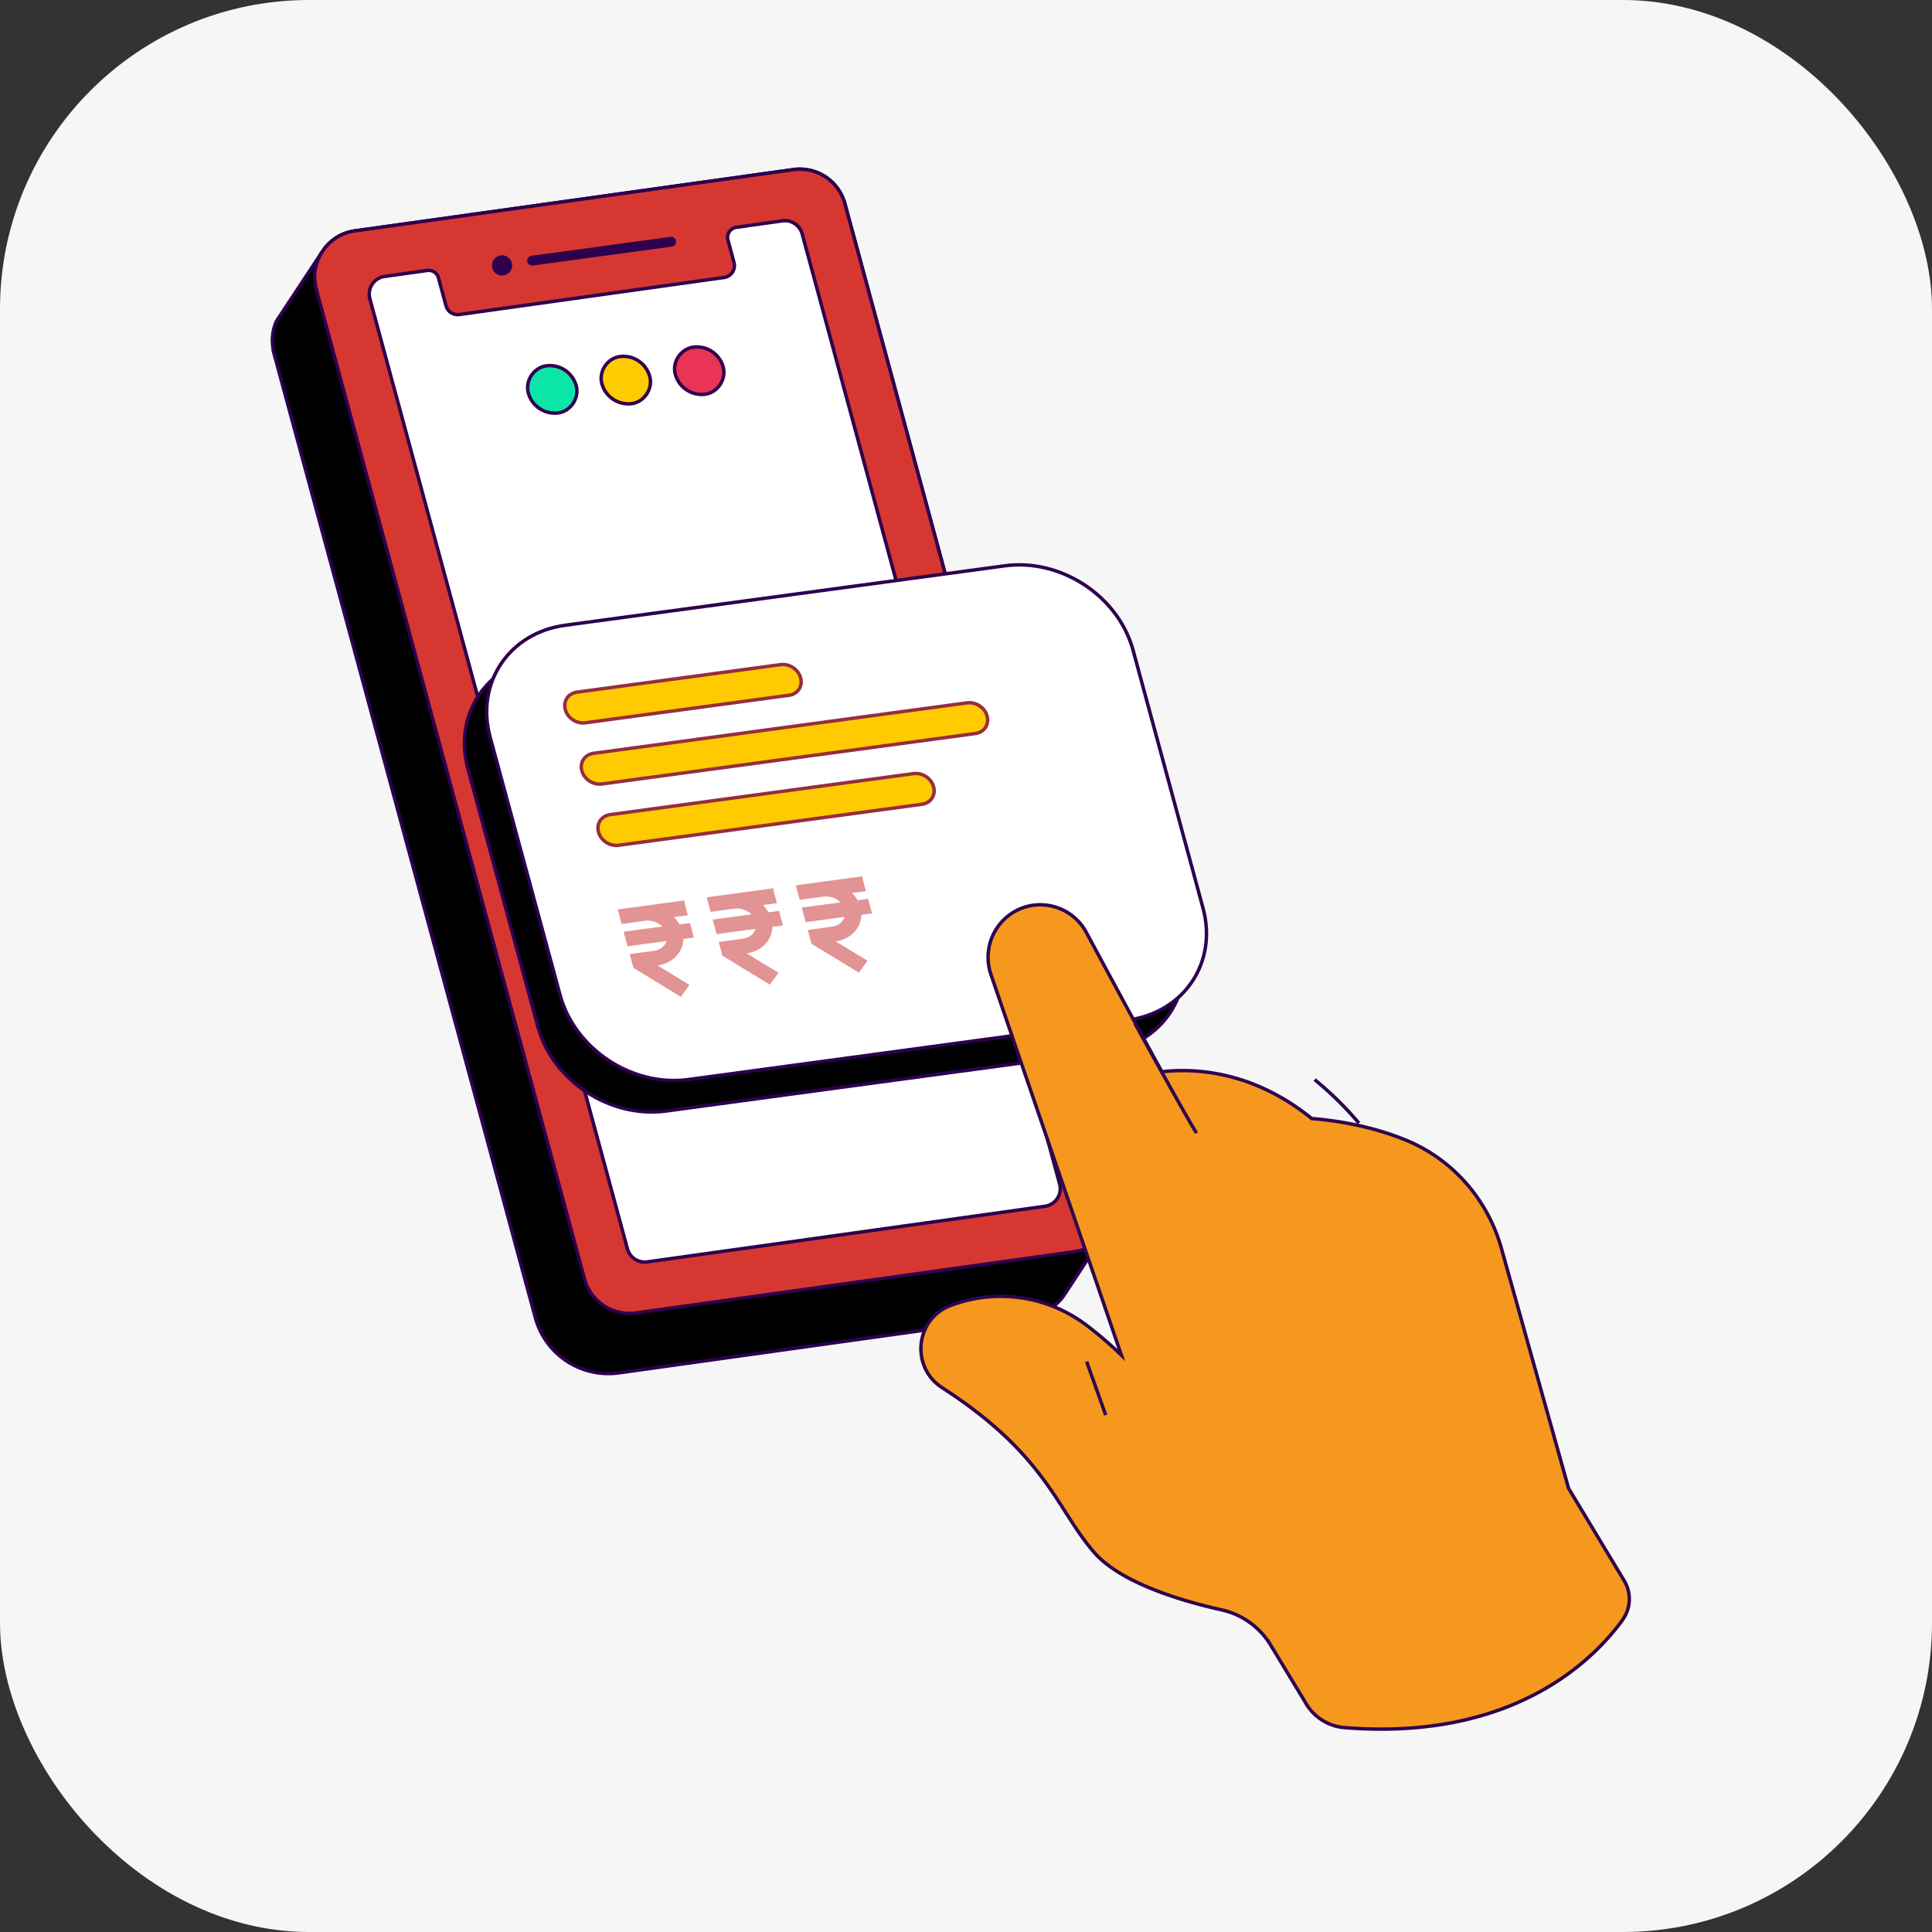 <svg xmlns="http://www.w3.org/2000/svg" width="150" height="150" fill="none" viewBox="0 0 150 150"><rect x="0" y="0" width="150" height="150" fill="#333333" stroke="none"/><rect width="150" height="150" fill="#F6F6F6" rx="24"/><path stroke="#2E004E" stroke-miterlimit="10" stroke-width=".267" d="m24.554 22.46 20.827 76.841a3.624 3.624 0 0 0 4 2.637l32.016-4.472 2.04-.285a3.6 3.6 0 0 0 2.155-1.131l.018-.018h.01c.248-.303.471-.623.614-.962v-.018c.338-.73.418-1.568.187-2.405l-20.827-76.84a3.625 3.625 0 0 0-4-2.638l-34.047 4.757a3.57 3.57 0 0 0-2.387 1.417l-.24.356v.018a3.52 3.52 0 0 0-.357 2.744z"/><path fill="#000" stroke="#2E004E" stroke-miterlimit="10" stroke-width=".267" d="m21.258 27.386 20.302 74.908a5.88 5.88 0 0 0 6.502 4.293l32.07-4.48a3.6 3.6 0 0 0 2.396-1.426l.231-.347 3.02-4.597.303-1.763c-.534.587-.588 1.247-1.452 1.371l-2.04.285-32.015 4.472a3.62 3.62 0 0 1-4-2.636l-20.81-76.841c-.267-.971.927-.597 1.381-1.39L25 19.573l-2.94 4.454-.597.909a3.68 3.68 0 0 0-.187 2.459z"/><path fill="#D63831" stroke="#2E004E" stroke-miterlimit="10" stroke-width=".267" d="m24.554 22.46 20.827 76.841a3.624 3.624 0 0 0 4 2.637l32.016-4.472 2.04-.285a3.6 3.6 0 0 0 2.155-1.131l.018-.018h.01c.248-.303.471-.623.614-.962v-.018c.338-.73.418-1.568.187-2.405l-20.827-76.84a3.625 3.625 0 0 0-4-2.638l-34.047 4.757a3.57 3.57 0 0 0-2.387 1.417l-.24.356v.018a3.52 3.52 0 0 0-.357 2.744z"/><path fill="#fff" stroke="#2E004E" stroke-miterlimit="10" stroke-width=".267" d="M28.714 23.191 48.713 96.96a1.396 1.396 0 0 0 1.523 1.016l30.893-4.32a1.38 1.38 0 0 0 1.14-1.729L62.28 18.158a1.396 1.396 0 0 0-1.522-1.015l-3.59.508a.784.784 0 0 0-.65.988l.471 1.746a.93.93 0 0 1-.766 1.158l-20.568 2.878a.935.935 0 0 1-1.025-.677l-.588-2.174a.78.78 0 0 0-.873-.57l-3.313.463a1.38 1.38 0 0 0-1.14 1.728Z"/><path fill="#2E004E" d="M52.214 19.137a.38.38 0 0 0 .276-.418.387.387 0 0 0-.427-.33l-10.797 1.47a.394.394 0 0 0-.33.427.387.387 0 0 0 .428.33l10.797-1.47s.035 0 .044-.009zM38.95 21.391a.784.784 0 1 0 0-1.567.784.784 0 0 0 0 1.567"/><path fill="#0AE6A8" stroke="#340051" stroke-linejoin="round" stroke-width=".267" d="M43.306 32.063c1.024-.116 1.728-1.212 1.407-2.192a2.12 2.12 0 0 0-2.262-1.47c-1.025.116-1.728 1.203-1.408 2.192a2.13 2.13 0 0 0 2.272 1.47z"/><path fill="#FDCC00" stroke="#340051" stroke-linejoin="round" stroke-width=".267" d="M49.016 31.341c1.024-.116 1.728-1.211 1.407-2.191a2.12 2.12 0 0 0-2.262-1.47c-1.025.116-1.728 1.203-1.408 2.191a2.13 2.13 0 0 0 2.272 1.47z"/><path fill="#EA3455" stroke="#340051" stroke-linejoin="round" stroke-width=".267" d="M54.717 30.611c1.025-.116 1.728-1.212 1.408-2.191a2.12 2.12 0 0 0-2.263-1.47c-1.025.116-1.728 1.202-1.407 2.191a2.13 2.13 0 0 0 2.271 1.47z"/><path fill="#9978EE" stroke="#2E004E" stroke-miterlimit="10" stroke-width=".267" d="m43.172 61.425-4.801.65.231.855 1.693-.232c.624-.08 1.247.196 1.577.669l-3.047.41.232.855 3.046-.41c-.062.525-.498.953-1.122 1.033l-1.693.232.232.855 3.474 2.12.508-.695-2.637-1.603.347-.045c1.15-.151 1.916-1.015 1.88-2.013l.775-.107-.231-.855-.776.107a2.55 2.55 0 0 0-.659-.793l1.203-.16-.232-.856zM49.978 60.506l-4.802.65.232.856 1.692-.232c.624-.08 1.247.196 1.577.668l-3.046.41.231.855 3.047-.41c-.063.526-.5.953-1.123 1.034l-1.692.231.231.855 3.475 2.12.507-.694-2.637-1.604.348-.044c1.15-.152 1.915-1.016 1.88-2.014l.774-.106-.231-.856-.775.107a2.55 2.55 0 0 0-.66-.793l1.203-.16-.231-.855zM56.784 59.58l-4.802.65.232.856 1.692-.232c.624-.08 1.247.196 1.577.669l-3.046.41.231.855 3.047-.41c-.063.525-.5.953-1.123 1.033l-1.692.232.231.855 3.474 2.12.508-.695-2.637-1.603.348-.045c1.149-.151 1.915-1.015 1.88-2.013l.774-.107-.231-.855-.775.107a2.55 2.55 0 0 0-.66-.793l1.203-.16-.231-.856z"/><path fill="#000" fill-rule="evenodd" stroke="#2E004E" stroke-miterlimit="10" stroke-width=".267" d="m51.718 86.259 34.13-4.615c4.362-.588 6.968-4.479 5.828-8.687l-5.43-20.024c-1.14-4.207-5.6-7.148-9.962-6.56l-34.13 4.615c-4.362.588-6.968 4.479-5.828 8.686l5.43 20.024c1.14 4.208 5.6 7.149 9.962 6.56Z" clip-rule="evenodd"/><path fill="#fff" fill-rule="evenodd" stroke="#2E004E" stroke-miterlimit="10" stroke-width=".267" d="m53.446 83.815 34.13-4.615c4.362-.588 6.968-4.479 5.828-8.686l-5.43-20.024c-1.14-4.208-5.6-7.149-9.962-6.56l-34.13 4.614c-4.362.588-6.968 4.48-5.828 8.687l5.43 20.024c1.14 4.208 5.6 7.148 9.962 6.56Z" clip-rule="evenodd"/><path fill="#FFCB00" stroke="#962E3D" stroke-linejoin="round" stroke-width=".267" d="m60.603 51.602-15.808 2.136c-.678.09-1.086.697-.905 1.357s.87 1.113 1.557 1.023l15.807-2.136c.68-.09 1.086-.697.905-1.357-.18-.66-.868-1.113-1.556-1.023ZM75.08 54.57l-29 3.919c-.678.09-1.086.696-.905 1.357.181.66.869 1.113 1.557 1.022l29-3.918c.679-.09 1.086-.696.905-1.357-.181-.66-.869-1.113-1.556-1.022ZM70.927 60.063l-23.553 3.185c-.678.09-1.086.697-.905 1.357s.869 1.113 1.557 1.023l23.553-3.185c.678-.091 1.086-.697.905-1.358-.181-.66-.869-1.113-1.557-1.022Z"/><path fill="#E29393" stroke="#E29393" stroke-miterlimit="10" stroke-width=".267" d="m53.003 70.062-4.877.66.235.87 1.719-.236c.633-.081 1.267.2 1.602.679l-3.095.416.235.869 3.095-.416c-.064.533-.507.968-1.14 1.05l-1.72.234.236.869 3.529 2.154.515-.706-2.678-1.629.353-.045c1.167-.154 1.945-1.032 1.91-2.045l.786-.109-.235-.868-.787.108a2.6 2.6 0 0 0-.67-.805l1.222-.163-.235-.869zM59.916 69.12l-4.878.661.236.869 1.719-.235c.633-.082 1.267.199 1.601.678l-3.094.417.235.868 3.095-.416c-.064.534-.507.968-1.14 1.05l-1.72.235.236.869 3.528 2.153.516-.706-2.678-1.628.353-.046c1.167-.153 1.945-1.031 1.909-2.045l.787-.108-.235-.869-.787.109a2.6 2.6 0 0 0-.67-.805l1.222-.163-.236-.87zM66.829 68.189l-4.878.66.236.87 1.719-.236c.633-.082 1.267.199 1.601.678l-3.094.417.235.868 3.095-.416c-.064.534-.507.968-1.14 1.05l-1.72.235.236.869 3.529 2.153.515-.706-2.678-1.628.353-.046c1.167-.153 1.945-1.031 1.91-2.044l.786-.109-.235-.869-.787.109a2.6 2.6 0 0 0-.67-.805l1.222-.163-.235-.869z"/><path fill="#F5981D" stroke="#2E054E" stroke-miterlimit="10" stroke-width=".267" d="M125.971 125.777c-2.228 3.072-8.466 9.404-21.575 8.356a3.85 3.85 0 0 1-3.08-2.012l-2.658-4.39a5.97 5.97 0 0 0-3.804-2.739c-2.952-.655-7.794-2.05-9.9-4.46-2.902-3.324-3.69-7.553-11.797-12.785-2.491-1.607-2.1-5.368.679-6.402q.472-.174.954-.309a11.02 11.02 0 0 1 9.561 1.851c.833.63 1.742 1.395 2.71 2.321L76.934 75.653a4.1 4.1 0 0 1 1.224-4.448c.473-.399.999-.669 1.543-.817a4.06 4.06 0 0 1 4.624 1.974s3.093 5.753 5.879 10.85c2.388-.277 6.98-.148 11.636 3.631 1.761.142 4.489.534 7.243 1.646 3.663 1.478 6.417 4.615 7.486 8.433l5.213 18.628 4.323 7.18a2.75 2.75 0 0 1-.135 3.04z"/><path fill="#F5981D" d="M105.508 87.203a26 26 0 0 0-3.443-3.382z"/><path stroke="#2E054E" stroke-miterlimit="10" stroke-width=".267" d="M105.508 87.203a26 26 0 0 0-3.443-3.382"/><path fill="#F5981D" d="M92.894 87.97c-.866-1.42-2.745-4.809-4.769-8.481z"/><path stroke="#2E054E" stroke-miterlimit="10" stroke-width=".267" d="M92.894 87.97c-.866-1.42-2.745-4.809-4.769-8.481M85.848 109.869l-1.48-4.149"/></svg>